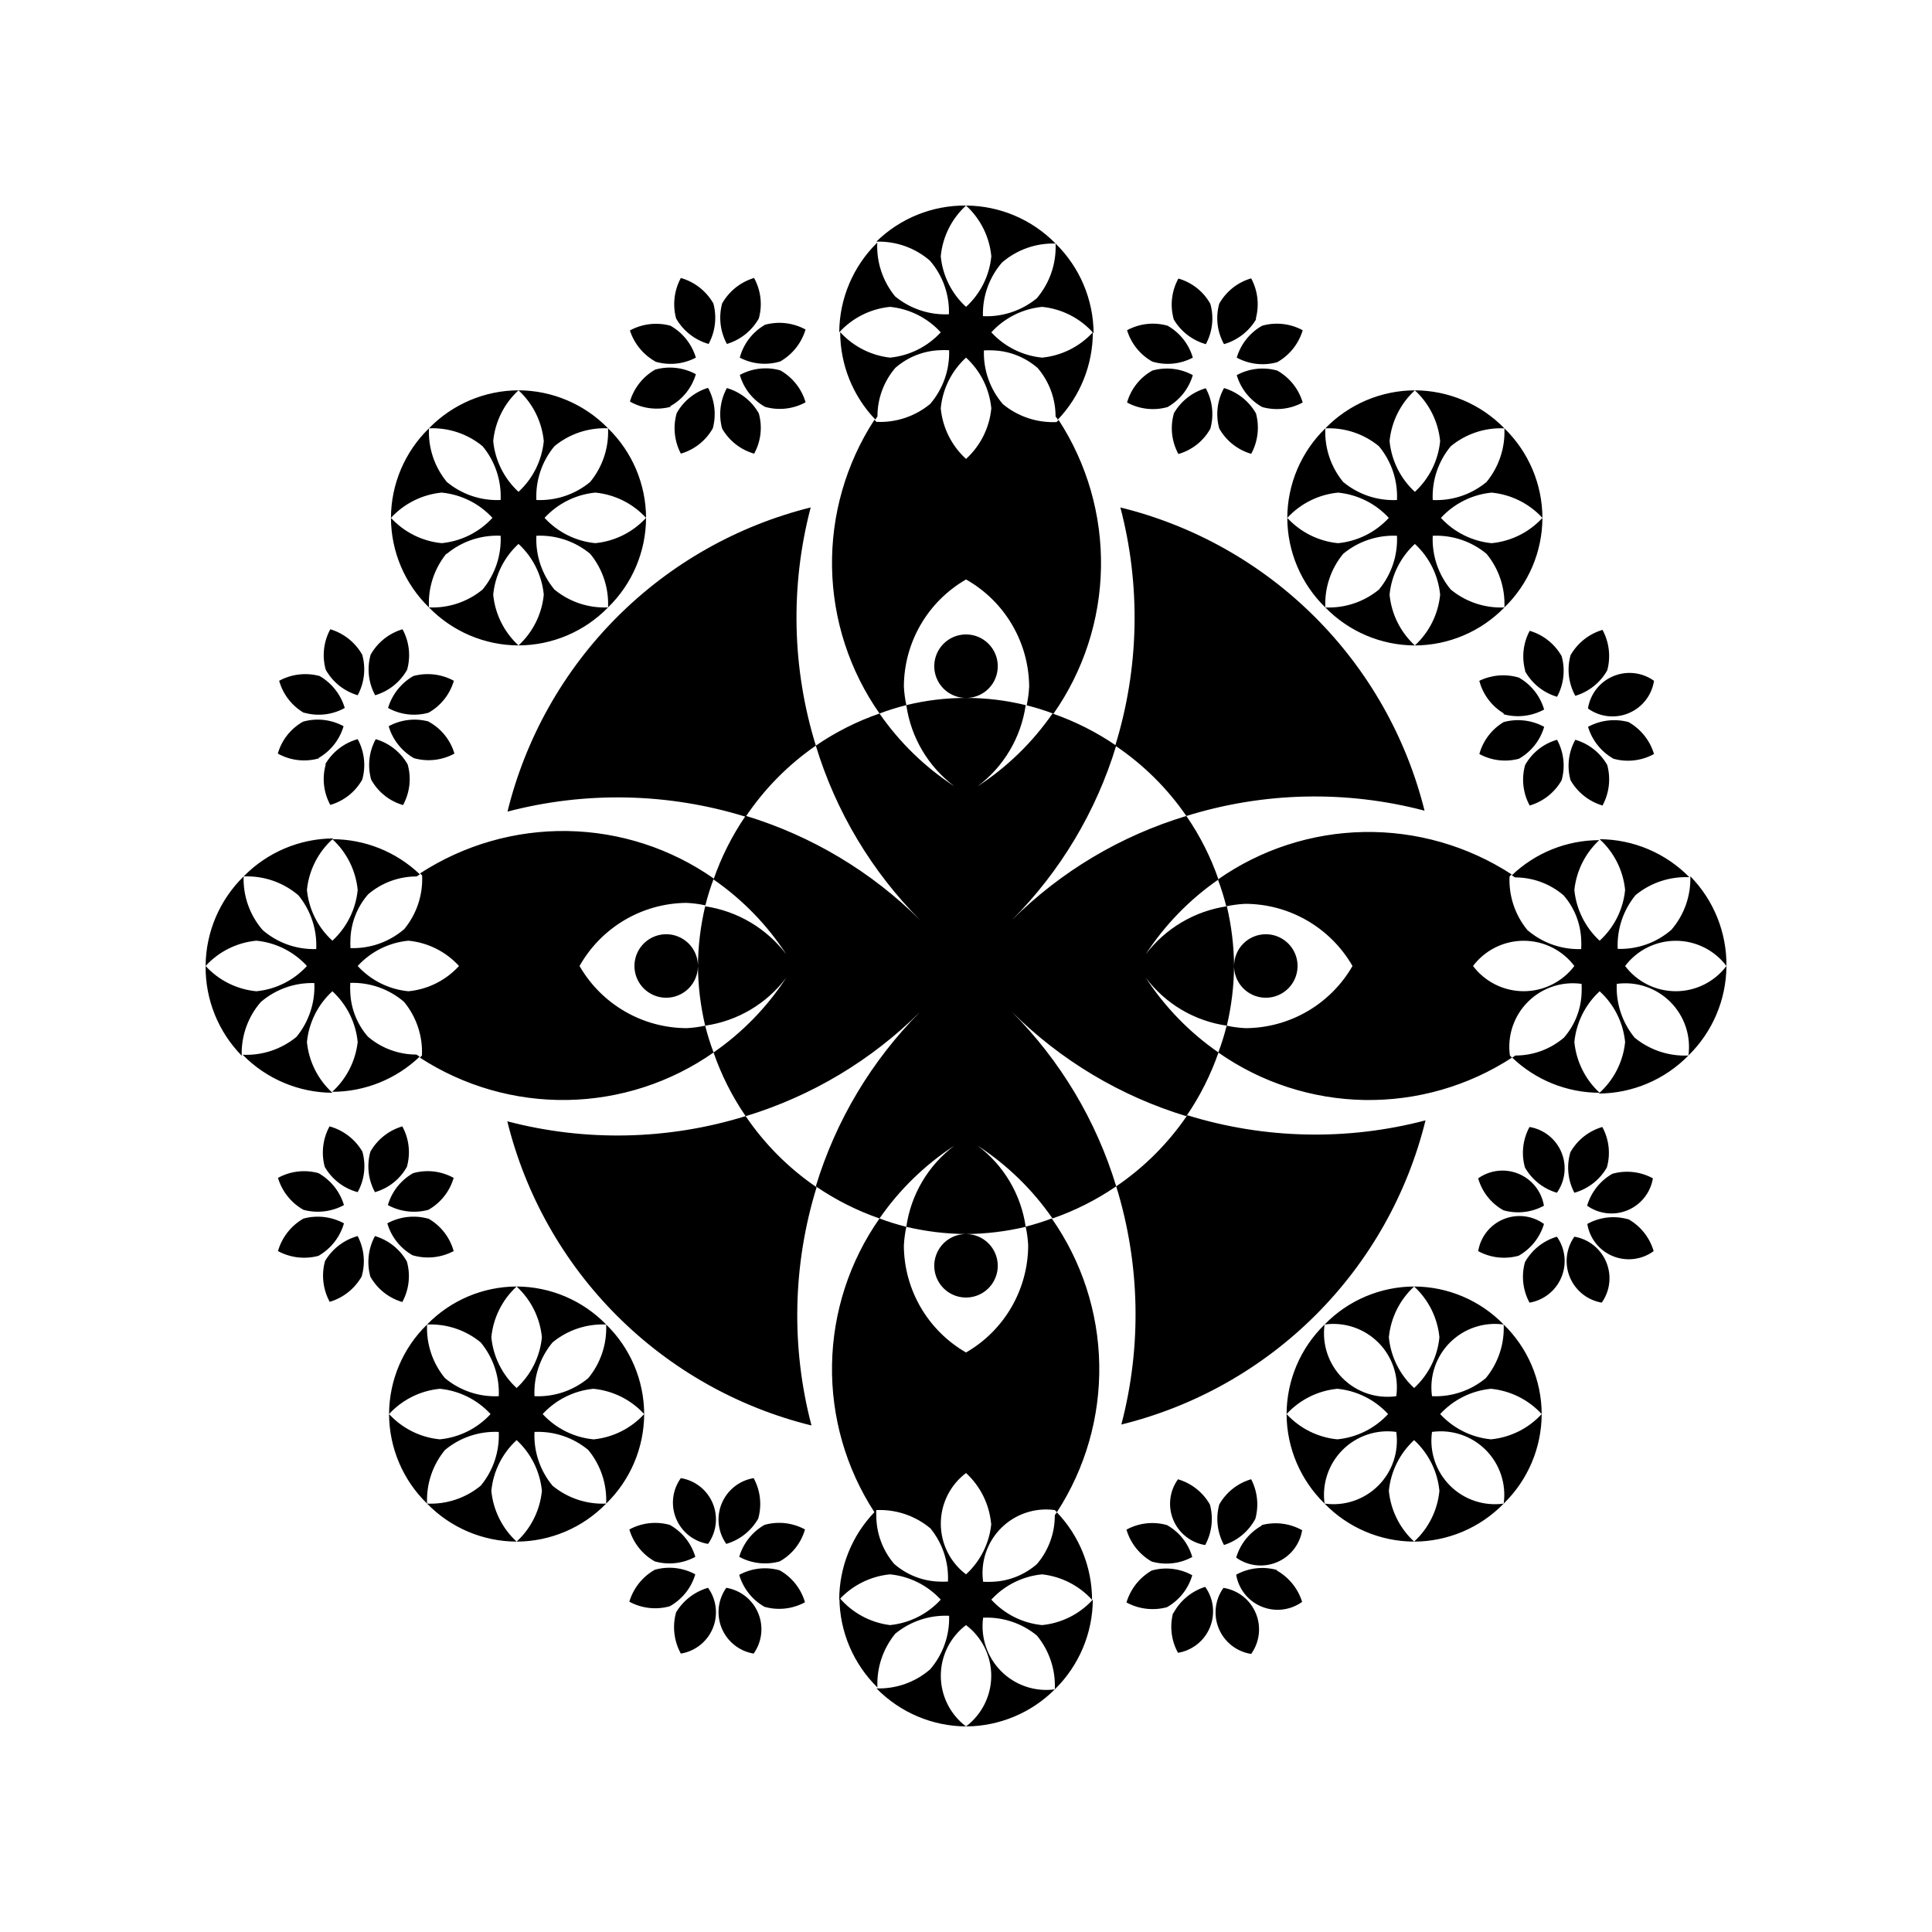 <?xml version="1.0" encoding="UTF-8"?>
<!-- Uploaded to: ICON Repo, www.svgrepo.com, Generator: ICON Repo Mixer Tools -->
<svg fill="#000000" width="800px" height="800px" version="1.1" viewBox="144 144 512 512" xmlns="http://www.w3.org/2000/svg">
 <path d="m346.75 230.06c3.606-0.977 7.449-0.523 10.73 1.262-1.066 3.574-3.465 6.606-6.699 8.461-3.57 1.09-7.426 0.727-10.73-1.004 0.98-3.684 3.394-6.82 6.699-8.719zm106.66 21.816c3.246-1.848 5.648-4.883 6.699-8.465-3.281-1.789-7.133-2.223-10.73-1.207-3.262 1.824-5.672 4.867-6.699 8.461 3.281 1.789 7.133 2.227 10.73 1.211zm-102.62-9.723c-3.598-1.016-7.449-0.582-10.73 1.207 1.027 3.598 3.434 6.641 6.699 8.465 3.598 1.016 7.449 0.582 10.73-1.211-1.051-3.582-3.453-6.617-6.699-8.461zm-5.695-13.754c1-3.606 0.547-7.457-1.258-10.734-3.586 1.074-6.621 3.496-8.465 6.754-0.973 3.606-0.52 7.445 1.262 10.73 3.586-1.074 6.617-3.492 8.461-6.75zm109.98 25.191 0.004-0.004c-1.016 3.598-0.582 7.449 1.207 10.734 3.598-1.031 6.641-3.438 8.465-6.703 1.016-3.598 0.578-7.449-1.211-10.73-3.574 1.039-6.606 3.422-8.461 6.652zm8.465-18.34c1.789-3.281 2.227-7.133 1.211-10.73-1.824-3.266-4.867-5.676-8.465-6.703-1.828 3.324-2.266 7.238-1.207 10.883 1.883 3.172 4.914 5.496 8.461 6.5zm12.043 29.02c1.785-3.281 2.238-7.125 1.258-10.73-1.855-3.238-4.887-5.637-8.461-6.703-1.82 3.273-2.269 7.129-1.262 10.73 1.84 3.254 4.875 5.66 8.465 6.703zm-131.75 0c1.816-3.273 2.269-7.129 1.258-10.73-1.836-3.254-4.875-5.66-8.461-6.703-1.789 3.281-2.238 7.125-1.262 10.73 1.848 3.234 4.887 5.621 8.465 6.652zm105.55-24.438c3.578 1.062 7.43 0.684 10.73-1.055-1.051-3.586-3.453-6.621-6.699-8.465-3.598-1.016-7.449-0.582-10.73 1.207 1.078 3.531 3.477 6.512 6.699 8.312zm-131.75 0c3.594 1.07 7.465 0.691 10.781-1.055-1.074-3.59-3.492-6.621-6.75-8.465-3.606-0.973-7.449-0.523-10.73 1.258 1.121 3.484 3.516 6.414 6.699 8.211zm42.574 101.77c-6.34-20.5-6.812-42.367-1.363-63.125-19.461 4.848-37.23 14.918-51.391 29.125-14.164 14.203-24.176 32.004-28.965 51.484 20.758-5.449 42.625-4.981 63.125 1.359 4.961-7.391 11.27-13.785 18.594-18.844zm55.418 127.52c2.406-0.602 4.781-1.344 7.102-2.215 7.961 11.359 12.344 24.84 12.586 38.711 0.242 13.867-3.664 27.492-11.223 39.125-0.199-0.172-0.383-0.355-0.555-0.555-5.227-0.73-10.496 1.035-14.227 4.769-3.734 3.731-5.5 8.996-4.769 14.227 0.84 0.043 1.68 0.043 2.519 0 4.336-0.176 8.477-1.832 11.738-4.688 3.062-3.578 4.742-8.137 4.738-12.848 0-0.25 0.352-0.555 0.555-0.855 5.969 6.242 9.305 14.539 9.32 23.176-3.449-3.785-8.16-6.188-13.25-6.75-5.156 0.504-9.945 2.887-13.453 6.699 3.496 3.836 8.289 6.238 13.453 6.75 5.164-0.512 9.953-2.914 13.449-6.75-0.051 8.953-3.68 17.516-10.074 23.781 0.238-5.176-1.449-10.254-4.738-14.258-4.004-3.289-9.082-4.973-14.258-4.738-0.707 5.223 1.066 10.477 4.793 14.203 3.727 3.731 8.98 5.5 14.203 4.793-6.242 6.246-14.699 9.777-23.527 9.824 4.207-3.18 6.684-8.152 6.684-13.426 0-5.277-2.477-10.25-6.684-13.43-4.211 3.18-6.684 8.152-6.684 13.43 0 5.273 2.473 10.246 6.684 13.426-8.938-0.059-17.48-3.688-23.73-10.078 5.199 0.168 10.273-1.633 14.207-5.039 3.406-3.934 5.203-9.004 5.039-14.207-5.176-0.234-10.254 1.449-14.258 4.738-3.289 4.004-4.973 9.082-4.738 14.258-6.394-6.266-10.023-14.828-10.074-23.781 3.402 4.012 8.184 6.598 13.402 7.254 5.164-0.512 9.953-2.914 13.449-6.75-3.508-3.812-8.297-6.195-13.449-6.699-5.156 0.504-9.945 2.887-13.453 6.699 0.012-8.637 3.352-16.934 9.32-23.176-7.559-11.633-11.469-25.258-11.227-39.125 0.242-13.871 4.625-27.352 12.586-38.711 2.324 0.871 4.695 1.613 7.106 2.215-0.355 1.66-0.578 3.344-0.656 5.039 0.086 11.676 6.356 22.434 16.477 28.262 10.164-5.856 16.441-16.684 16.473-28.414-0.086-1.645-0.305-3.277-0.656-4.887zm-25.191 79.805c-3.984-3.285-9.047-4.973-14.207-4.738-0.031 0.473-0.031 0.941 0 1.41-0.004 4.711 1.676 9.27 4.734 12.848 3.266 2.856 7.406 4.512 11.738 4.688 0.84 0.043 1.684 0.043 2.519 0 0.242-5.16-1.445-10.223-4.734-14.207zm16.223-1.16c-0.484-5.137-2.852-9.91-6.648-13.402-4.211 3.18-6.684 8.152-6.684 13.43 0 5.273 2.473 10.246 6.684 13.426 3.82-3.5 6.211-8.293 6.699-13.453zm33.152-89.375c6.336 20.504 6.809 42.371 1.359 63.125 19.508-4.809 37.332-14.859 51.539-29.066 14.207-14.211 24.262-32.031 29.07-51.543-20.758 5.453-42.625 4.981-63.129-1.359-5.031 7.414-11.426 13.809-18.84 18.844zm102.62 6.348c3.598 1.016 7.449 0.578 10.73-1.211-0.629-3.785-3.16-6.981-6.707-8.457-3.543-1.473-7.594-1.02-10.723 1.203 1.027 3.598 3.434 6.641 6.699 8.465zm-210.64-229.59c1.781-3.285 2.234-7.125 1.262-10.73-1.883-3.289-4.973-5.711-8.617-6.754-1.781 3.285-2.231 7.125-1.258 10.734 1.879 3.289 4.973 5.711 8.613 6.75zm-8.465 18.34h0.004c-1.023 3.586-0.629 7.43 1.105 10.73 3.59-1.043 6.629-3.449 8.465-6.703 0.977-3.606 0.527-7.449-1.258-10.73-3.531 1.078-6.512 3.481-8.312 6.703zm153.51-25.191c0.926-3.543 0.477-7.305-1.258-10.531-3.59 1.043-6.625 3.449-8.465 6.703-1.008 3.602-0.559 7.457 1.262 10.73 3.539-1.02 6.566-3.34 8.461-6.5zm-155.17 23.328v-0.004c3.269-1.832 5.691-4.867 6.75-8.461-3.301-1.789-7.168-2.223-10.781-1.211-3.246 1.848-5.648 4.883-6.699 8.465 3.254 1.852 7.106 2.359 10.73 1.41zm136.73 108.62c20.492-6.379 42.367-6.871 63.125-1.41-4.848-19.461-14.918-37.23-29.125-51.391-14.203-14.164-32.004-24.176-51.484-28.965 5.453 20.758 4.981 42.625-1.359 63.125 7.402 4.969 13.797 11.293 18.844 18.641zm-49.977-39.699c0-3.402-2.051-6.469-5.195-7.773-3.144-1.301-6.762-0.582-9.168 1.824s-3.129 6.027-1.824 9.168c1.301 3.144 4.367 5.195 7.773 5.195 2.234 0.016 4.383-0.867 5.961-2.449 1.582-1.582 2.465-3.727 2.453-5.965zm47.758 215.48c-2.25 3.113-2.727 7.172-1.258 10.727 1.469 3.551 4.672 6.09 8.465 6.703 1.785-3.281 2.234-7.125 1.258-10.73-1.836-3.25-4.875-5.656-8.465-6.699zm91.996-214.12v-0.004c1.832 3.269 4.871 5.691 8.465 6.754 1.789-3.301 2.223-7.168 1.211-10.781-1.848-3.246-4.883-5.648-8.465-6.703-1.719 3.215-2.152 6.961-1.211 10.48zm-5.691 11.387v-0.004c3.606 0.977 7.449 0.527 10.73-1.258-1.043-3.59-3.449-6.625-6.699-8.465-3.481-1.035-7.219-0.73-10.48 0.855 0.945 3.602 3.258 6.691 6.449 8.617zm59.047 66.703c-0.059 8.938-3.688 17.48-10.078 23.727 0.711-5.223-1.062-10.477-4.789-14.203-3.727-3.727-8.98-5.496-14.203-4.789-0.238 5.176 1.449 10.254 4.734 14.258 4.004 3.285 9.086 4.973 14.258 4.734-6.266 6.398-14.824 10.027-23.777 10.078 3.969-3.508 6.473-8.383 7-13.652-0.512-5.164-2.914-9.957-6.75-13.453-3.812 3.508-6.195 8.297-6.699 13.453 0.504 5.152 2.887 9.941 6.699 13.449-8.637-0.012-16.934-3.352-23.176-9.32l0.855-0.555c4.711 0.004 9.27-1.676 12.848-4.734 2.856-3.262 4.512-7.406 4.688-11.738 0.043-0.84 0.043-1.68 0-2.519-5.227-0.73-10.496 1.035-14.227 4.766-3.734 3.734-5.5 9-4.769 14.227l0.555 0.555c-11.629 7.559-25.258 11.469-39.125 11.227-13.871-0.242-27.352-4.625-38.711-12.586 0.875-2.324 1.613-4.695 2.215-7.106 1.66 0.359 3.344 0.578 5.039 0.656 11.695-0.066 22.477-6.34 28.312-16.473-5.856-10.168-16.684-16.445-28.414-16.477-1.695 0.078-3.379 0.301-5.039 0.656-0.602-2.41-1.34-4.781-2.215-7.106 11.359-7.961 24.84-12.344 38.711-12.586 13.871-0.242 27.496 3.668 39.129 11.227l-0.555 0.555c-0.234 5.16 1.453 10.223 4.734 14.207 3.953 3.406 9.043 5.207 14.258 5.039 0.043-0.824 0.043-1.648 0-2.469-0.168-4.352-1.82-8.512-4.684-11.789-3.582-3.062-8.141-4.742-12.848-4.738l-0.855-0.555-0.004 0.004c6.242-5.973 14.543-9.309 23.176-9.324-3.719 3.461-6.062 8.148-6.598 13.203 0.504 5.152 2.887 9.941 6.699 13.449 3.836-3.496 6.238-8.285 6.75-13.449-0.512-5.164-2.914-9.957-6.75-13.453 8.953 0.051 17.516 3.68 23.781 10.074-5.176-0.234-10.254 1.453-14.258 4.738-3.289 4.004-4.973 9.082-4.738 14.258 5.203 0.164 10.273-1.633 14.207-5.039 3.406-3.934 5.207-9.008 5.039-14.207 6.219 6.344 9.66 14.898 9.574 23.781-3.18-4.211-8.152-6.684-13.426-6.684-5.277 0-10.25 2.473-13.43 6.684 3.18 4.207 8.152 6.684 13.43 6.684 5.273 0 10.246-2.477 13.426-6.684zm-40.305 0c-3.18-4.211-8.152-6.684-13.426-6.684-5.277 0-10.25 2.473-13.43 6.684 3.18 4.207 8.152 6.684 13.43 6.684 5.273 0 10.246-2.477 13.426-6.684zm-3.375-49.223c1.012-3.598 0.578-7.449-1.211-10.73-3.594 1.027-6.637 3.434-8.465 6.699-1.012 3.598-0.578 7.449 1.211 10.73 3.582-1.051 6.617-3.453 8.465-6.699zm10.832 6.699c1.785-3.281 2.234-7.125 1.258-10.73-1.84-3.254-4.875-5.656-8.465-6.699-1.816 3.269-2.269 7.125-1.258 10.73 1.859 3.234 4.887 5.633 8.465 6.699zm-3.828-25.695h-0.004c3.144 2.25 7.234 2.707 10.797 1.207 3.566-1.496 6.098-4.738 6.688-8.562-3.125-2.246-7.188-2.719-10.742-1.254-3.559 1.465-6.106 4.664-6.742 8.461zm10.73 3.578h-0.004c-3.606-0.973-7.445-0.52-10.73 1.262 1.074 3.586 3.496 6.617 6.754 8.461 3.602 1 7.453 0.547 10.73-1.258-1.074-3.586-3.492-6.621-6.754-8.465zm-5.644-13.703c0.973-3.606 0.52-7.449-1.258-10.73-3.578 1.066-6.606 3.465-8.465 6.699-1.008 3.621-0.555 7.492 1.258 10.781 3.586-1.074 6.621-3.492 8.465-6.75zm-87.461-79.449c-3.598-1.012-7.449-0.578-10.73 1.207 1.059 3.594 3.481 6.633 6.75 8.465 3.598 1.008 7.449 0.574 10.73-1.211-1.059-3.594-3.481-6.629-6.75-8.461zm16.121 32.344c5.156 0.504 9.945 2.887 13.453 6.699-3.508 3.812-8.297 6.199-13.453 6.703-5.156-0.504-9.945-2.891-13.453-6.703 0.031 8.945 3.664 17.496 10.078 23.73-0.234-5.16 1.453-10.223 4.734-14.207 3.992-3.316 9.074-5.023 14.258-4.785 0.238 5.18-1.469 10.266-4.785 14.258-3.984 3.281-9.047 4.969-14.207 4.734 6.234 6.414 14.785 10.043 23.73 10.074-3.812-3.504-6.199-8.293-6.703-13.449 0.504-5.156 2.891-9.945 6.703-13.453 3.812 3.508 6.195 8.297 6.699 13.453-0.504 5.156-2.887 9.945-6.699 13.449 8.941-0.031 17.496-3.66 23.727-10.074-5.156 0.234-10.219-1.453-14.207-4.734-3.316-3.992-5.023-9.078-4.785-14.258 5.184-0.238 10.27 1.469 14.258 4.785 3.281 3.984 4.969 9.047 4.734 14.207 6.414-6.234 10.047-14.785 10.078-23.73-3.508 3.812-8.297 6.199-13.453 6.703-5.156-0.504-9.945-2.891-13.449-6.703 3.504-3.812 8.293-6.195 13.449-6.699 5.156 0.504 9.945 2.887 13.453 6.699-0.031-8.941-3.664-17.496-10.078-23.73 0.234 5.16-1.453 10.223-4.734 14.211-3.988 3.316-9.074 5.023-14.258 4.785-0.238-5.184 1.469-10.27 4.785-14.258 3.988-3.285 9.051-4.973 14.207-4.738-6.231-6.41-14.785-10.043-23.727-10.074 3.812 3.508 6.195 8.297 6.699 13.453-0.504 5.152-2.887 9.941-6.699 13.449-3.812-3.508-6.199-8.297-6.703-13.449 0.504-5.156 2.891-9.945 6.703-13.453-8.945 0.031-17.496 3.664-23.73 10.074 5.16-0.234 10.223 1.453 14.207 4.738 3.316 3.988 5.023 9.074 4.785 14.258-5.184 0.238-10.266-1.469-14.258-4.785-3.281-3.988-4.969-9.051-4.734-14.211-6.414 6.234-10.047 14.789-10.078 23.73 3.508-3.812 8.297-6.195 13.453-6.699zm-50.984 128.52c5.199 6.934 12.934 11.516 21.512 12.746 1.227-5.184 1.871-10.488 1.914-15.816 0 3.402 2.051 6.469 5.195 7.773 3.144 1.301 6.762 0.582 9.168-1.824s3.125-6.027 1.824-9.172c-1.301-3.141-4.371-5.191-7.773-5.191-2.231 0-4.371 0.887-5.949 2.465s-2.465 3.715-2.465 5.949c-0.043-5.328-0.688-10.637-1.914-15.82-8.562 1.273-16.285 5.848-21.512 12.746 5.082-7.809 11.633-14.551 19.297-19.852-2.062-5.969-4.926-11.629-8.516-16.828-17.453 5.262-33.34 14.746-46.25 27.609 12.863-12.922 22.363-28.801 27.66-46.25-5.223-3.578-10.898-6.441-16.879-8.512-5.301 7.66-12.043 14.215-19.852 19.293 6.934-5.195 11.516-12.934 12.746-21.512-10.391-2.551-21.246-2.551-31.637 0 1.23 8.578 5.812 16.316 12.746 21.512-7.809-5.078-14.551-11.633-19.852-19.293-5.981 2.07-11.656 4.934-16.875 8.512 5.297 17.449 14.793 33.328 27.656 46.25-12.922-12.863-28.801-22.359-46.25-27.656-3.578 5.219-6.441 10.895-8.512 16.875 7.66 5.301 14.215 12.043 19.293 19.852-5.227-6.898-12.949-11.473-21.512-12.746-1.227 5.184-1.871 10.492-1.914 15.82 0-3.406-2.051-6.473-5.195-7.773-3.141-1.305-6.762-0.582-9.168 1.824s-3.125 6.023-1.824 9.168c1.305 3.144 4.371 5.195 7.773 5.195 2.231 0 4.371-0.887 5.949-2.465s2.465-3.719 2.465-5.949c0.043 5.328 0.688 10.633 1.914 15.816 8.578-1.23 16.316-5.812 21.512-12.746-5.078 7.809-11.633 14.551-19.293 19.852 2.07 5.981 4.934 11.656 8.512 16.879 17.449-5.297 33.328-14.797 46.25-27.66-12.863 12.922-22.359 28.801-27.656 46.25 5.219 3.578 10.895 6.441 16.875 8.516 5.301-7.664 12.043-14.215 19.852-19.297-6.934 5.199-11.516 12.934-12.746 21.512 5.184 1.227 10.492 1.871 15.82 1.914-3.406 0-6.473 2.051-7.773 5.195-1.305 3.144-0.582 6.762 1.824 9.168s6.023 3.125 9.168 1.824c3.144-1.301 5.195-4.371 5.195-7.773 0-2.231-0.887-4.371-2.465-5.949s-3.719-2.465-5.949-2.465c5.328-0.043 10.633-0.688 15.816-1.914-1.23-8.578-5.812-16.312-12.746-21.512 7.809 5.082 14.551 11.633 19.852 19.297 5.981-2.074 11.656-4.938 16.879-8.516-5.297-17.449-14.797-33.328-27.66-46.25 12.922 12.863 28.801 22.363 46.25 27.66 3.578-5.223 6.441-10.898 8.516-16.879-7.664-5.301-14.215-12.043-19.297-19.852zm-116.73 12.746c0.602 2.41 1.344 4.781 2.219 7.106-11.363 7.961-24.844 12.344-38.711 12.586-13.871 0.242-27.496-3.668-39.129-11.227l0.555-0.555c0.234-5.156-1.453-10.219-4.734-14.207-3.953-3.406-9.043-5.207-14.258-5.039-0.047 0.84-0.047 1.684 0 2.519 0.176 4.336 1.828 8.477 4.684 11.738 3.582 3.062 8.137 4.742 12.848 4.738l0.855 0.555c-6.238 5.969-14.539 9.305-23.176 9.32 3.777-3.438 6.176-8.129 6.754-13.199-0.504-5.156-2.891-9.945-6.703-13.453-3.832 3.496-6.238 8.289-6.75 13.453 0.512 5.164 2.918 9.953 6.75 13.449-8.953-0.051-17.516-3.68-23.777-10.074 5.172 0.238 10.254-1.449 14.258-4.738 3.285-4.004 4.973-9.082 4.734-14.258-5.199-0.164-10.273 1.637-14.207 5.039-3.406 3.934-5.203 9.008-5.039 14.207-6.215-6.344-9.66-14.898-9.57-23.777 3.496 3.82 8.289 6.211 13.449 6.699 5.144-0.496 9.918-2.883 13.402-6.699-3.484-3.816-8.258-6.207-13.402-6.703-5.16 0.488-9.953 2.879-13.449 6.703 0.059-8.938 3.684-17.48 10.074-23.73-0.164 5.199 1.633 10.273 5.039 14.207 3.934 3.406 9.008 5.203 14.207 5.039 0.238-5.176-1.449-10.254-4.734-14.258-4.035-3.438-9.219-5.219-14.512-4.988 6.266-6.398 14.828-10.023 23.781-10.078-3.973 3.508-6.477 8.383-7.004 13.656 0.512 5.164 2.918 9.953 6.75 13.449 3.812-3.508 6.199-8.297 6.703-13.449-0.504-5.156-2.891-9.945-6.703-13.453 8.637 0.012 16.934 3.352 23.176 9.32l-0.855 0.555c-4.711-0.004-9.266 1.676-12.848 4.734-2.863 3.281-4.516 7.441-4.688 11.789-0.043 0.824-0.043 1.648 0 2.469 5.219 0.168 10.309-1.629 14.258-5.039 3.285-3.984 4.973-9.047 4.738-14.207l-0.555-0.555v0.004c11.633-7.562 25.258-11.469 39.129-11.227 13.867 0.242 27.348 4.625 38.711 12.586-0.875 2.324-1.617 4.695-2.219 7.102-1.656-0.355-3.344-0.574-5.039-0.652-11.746 0.117-22.539 6.492-28.312 16.727 5.856 10.164 16.684 16.441 28.414 16.473 1.645-0.086 3.277-0.305 4.887-0.656zm-65.242-15.816c-3.484-3.816-8.258-6.207-13.402-6.703-5.16 0.488-9.953 2.879-13.449 6.703 3.496 3.82 8.289 6.211 13.449 6.699 5.144-0.496 9.918-2.883 13.402-6.699zm206.11-161.22c3.281 1.781 7.133 2.215 10.73 1.207 3.258-1.844 5.676-4.879 6.75-8.465-3.281-1.781-7.133-2.215-10.73-1.207-3.269 1.832-5.691 4.867-6.75 8.465zm6.602 309.54h-0.004c-3.266 1.832-5.691 4.871-6.75 8.465 3.129 2.246 7.199 2.715 10.762 1.238 3.559-1.477 6.102-4.691 6.719-8.496-3.262-1.832-7.113-2.32-10.73-1.359zm-94.164-217.45c-2.41 0.602-4.781 1.344-7.106 2.219-7.961-11.363-12.344-24.844-12.586-38.711-0.242-13.871 3.668-27.496 11.227-39.129l0.555 0.555c5.16 0.234 10.223-1.453 14.207-4.734 3.406-3.953 5.207-9.043 5.039-14.258-0.84-0.047-1.68-0.047-2.519 0-4.332 0.176-8.477 1.828-11.738 4.684-3.062 3.582-4.742 8.137-4.738 12.848 0 0-0.352 0.555-0.555 0.855h0.004c-5.973-6.238-9.309-14.539-9.324-23.176 3.438 3.777 8.129 6.176 13.203 6.754 5.152-0.504 9.941-2.891 13.449-6.703-3.496-3.832-8.285-6.238-13.449-6.75-5.164 0.512-9.957 2.918-13.453 6.75 0.051-8.953 3.68-17.516 10.074-23.777-0.234 5.172 1.453 10.254 4.738 14.258 4.004 3.285 9.082 4.973 14.258 4.734 0.164-5.199-1.633-10.273-5.039-14.207-3.934-3.406-9.008-5.203-14.207-5.039 6.344-6.215 14.898-9.66 23.781-9.57-3.824 3.496-6.215 8.289-6.703 13.449 0.496 5.144 2.887 9.918 6.703 13.402 3.816-3.484 6.203-8.258 6.699-13.402-0.488-5.16-2.879-9.953-6.699-13.449 8.938 0.059 17.48 3.684 23.727 10.074-5.199-0.164-10.27 1.633-14.207 5.039-3.402 3.934-5.203 9.008-5.039 14.207 5.176 0.238 10.254-1.449 14.258-4.734 3.438-4.035 5.223-9.219 4.988-14.512 6.398 6.266 10.027 14.828 10.078 23.781-3.508-3.973-8.383-6.477-13.652-7.004-5.164 0.512-9.957 2.918-13.453 6.75 3.508 3.812 8.297 6.199 13.453 6.703 5.152-0.504 9.941-2.891 13.449-6.703-0.012 8.637-3.352 16.934-9.32 23.176 0-0.301-0.352-0.605-0.555-0.855 0.004-4.711-1.676-9.266-4.734-12.848-3.262-2.856-7.406-4.512-11.738-4.688-0.84-0.043-1.68-0.043-2.519 0-0.168 5.219 1.629 10.309 5.039 14.258 3.984 3.285 9.047 4.973 14.207 4.738l0.555-0.555c7.559 11.633 11.469 25.258 11.223 39.129-0.242 13.867-4.625 27.348-12.586 38.711-2.32-0.875-4.695-1.617-7.102-2.219 0.355-1.656 0.574-3.344 0.656-5.039-0.121-11.746-6.496-22.539-16.727-28.312-10.168 5.856-16.445 16.684-16.477 28.414 0.09 1.645 0.309 3.277 0.656 4.887zm9.117-78.645c0.496 5.144 2.887 9.918 6.703 13.402 3.816-3.484 6.203-8.258 6.699-13.402-0.488-5.16-2.879-9.953-6.699-13.449-3.824 3.496-6.215 8.289-6.703 13.449zm153.16 224.55h0.004c3.238-1.828 5.641-4.844 6.699-8.41-3.113-2.254-7.172-2.731-10.727-1.262-3.551 1.469-6.09 4.672-6.703 8.465 3.281 1.789 7.133 2.223 10.73 1.207zm-8.715 32.445c-3.988 3.32-9.074 5.027-14.258 4.789-0.73-5.231 1.035-10.496 4.769-14.227 3.731-3.734 9-5.5 14.227-4.769-6.234-6.41-14.789-10.043-23.73-10.074 3.812 3.508 6.199 8.297 6.699 13.449-0.5 5.156-2.887 9.945-6.699 13.453-3.812-3.508-6.195-8.297-6.699-13.453 0.504-5.152 2.887-9.941 6.699-13.449-8.941 0.031-17.496 3.664-23.73 10.074 5.231-0.73 10.496 1.035 14.227 4.769 3.734 3.731 5.5 8.996 4.769 14.227-5.231 0.73-10.496-1.035-14.227-4.769-3.734-3.731-5.5-8.996-4.769-14.227-6.41 6.234-10.043 14.789-10.074 23.73 3.508-3.812 8.297-6.195 13.449-6.699 5.156 0.504 9.945 2.887 13.453 6.699-3.508 3.812-8.297 6.199-13.453 6.699-5.152-0.5-9.941-2.887-13.449-6.699 0.031 8.941 3.664 17.496 10.074 23.73-0.73-5.227 1.035-10.496 4.769-14.227 3.731-3.734 8.996-5.5 14.227-4.769 0.73 5.231-1.035 10.496-4.769 14.23-3.731 3.731-8.996 5.496-14.227 4.766 6.234 6.414 14.789 10.043 23.73 10.074-3.812-3.508-6.195-8.297-6.699-13.449 0.504-5.156 2.887-9.945 6.699-13.453 3.812 3.508 6.199 8.297 6.699 13.453-0.5 5.152-2.887 9.941-6.699 13.449 8.941-0.031 17.496-3.66 23.73-10.074-5.227 0.73-10.496-1.035-14.227-4.766-3.734-3.734-5.5-9-4.769-14.23 5.231-0.73 10.496 1.035 14.23 4.769 3.731 3.731 5.496 9 4.766 14.227 6.414-6.234 10.043-14.789 10.074-23.73-3.508 3.812-8.297 6.199-13.449 6.699-5.156-0.5-9.945-2.887-13.453-6.699 3.508-3.812 8.297-6.195 13.453-6.699 5.152 0.504 9.941 2.887 13.449 6.699-0.031-8.941-3.66-17.496-10.074-23.73 0.234 5.16-1.453 10.223-4.738 14.207zm8.77-164.14c3.25-1.836 5.656-4.875 6.699-8.461-3.281-1.789-7.125-2.238-10.73-1.262-3.16 1.887-5.469 4.918-6.449 8.465 3.203 1.75 6.953 2.199 10.48 1.258zm1.613 133.41h-0.004c-1.008 3.598-0.574 7.449 1.211 10.73 3.789-0.645 6.981-3.188 8.453-6.738s1.02-7.606-1.199-10.742c-3.594 1.059-6.633 3.481-8.465 6.75zm-246.87 46.953h-0.004c-5.152-0.5-9.941-2.887-13.449-6.699 3.508-3.812 8.297-6.195 13.449-6.699 5.156 0.504 9.945 2.887 13.453 6.699-0.031-8.941-3.664-17.496-10.074-23.73 0.234 5.16-1.453 10.223-4.738 14.207-3.988 3.32-9.074 5.027-14.258 4.789-0.238-5.184 1.469-10.27 4.789-14.258 3.984-3.285 9.047-4.973 14.207-4.738-6.234-6.41-14.789-10.043-23.73-10.074 3.812 3.508 6.195 8.297 6.699 13.449-0.504 5.156-2.887 9.945-6.699 13.453-3.812-3.508-6.199-8.297-6.699-13.453 0.5-5.152 2.887-9.941 6.699-13.449-8.945 0.031-17.496 3.664-23.73 10.074 5.16-0.234 10.223 1.453 14.207 4.738 3.316 3.988 5.023 9.074 4.789 14.258-5.184 0.238-10.27-1.469-14.258-4.789-3.285-3.984-4.973-9.047-4.738-14.207-6.414 6.234-10.043 14.789-10.074 23.73 3.504-3.812 8.293-6.195 13.449-6.699 5.156 0.504 9.945 2.887 13.453 6.699-3.508 3.812-8.297 6.199-13.453 6.699-5.156-0.5-9.945-2.887-13.449-6.699 0.031 8.941 3.66 17.496 10.074 23.73-0.234-5.16 1.453-10.223 4.738-14.207 3.988-3.32 9.074-5.027 14.258-4.789 0.234 5.184-1.473 10.27-4.789 14.258-3.984 3.285-9.047 4.973-14.207 4.738 6.234 6.414 14.785 10.043 23.73 10.074-3.812-3.508-6.199-8.297-6.699-13.449 0.5-5.156 2.887-9.945 6.699-13.453 3.812 3.508 6.195 8.297 6.699 13.453-0.504 5.152-2.887 9.941-6.699 13.449 8.941-0.031 17.496-3.66 23.73-10.074-5.16 0.234-10.223-1.453-14.207-4.738-3.32-3.988-5.027-9.074-4.789-14.258 5.184-0.238 10.27 1.469 14.258 4.789 3.285 3.984 4.973 9.047 4.738 14.207 6.41-6.234 10.043-14.789 10.074-23.73-3.469 3.781-8.199 6.16-13.301 6.699zm40.305-85.648-0.004 0.004c-20.5 6.336-42.367 6.809-63.125 1.359 4.809 19.508 14.859 37.332 29.07 51.539 14.207 14.207 32.031 24.262 51.539 29.07-5.449-20.758-4.981-42.625 1.359-63.129-7.394-5.039-13.773-11.43-18.793-18.84zm-24.035 118c3.598 1.008 7.449 0.574 10.734-1.211-1.062-3.594-3.484-6.633-6.754-8.465-3.598-1.008-7.445-0.574-10.73 1.211 1.059 3.594 3.484 6.633 6.75 8.465zm253.77-102.73c-3.246 1.844-5.648 4.879-6.699 8.461 3.129 2.223 7.184 2.68 10.727 1.203 3.543-1.473 6.078-4.672 6.703-8.457-3.281-1.789-7.133-2.223-10.73-1.207zm-243.04 106.15c-3.285-1.785-7.137-2.219-10.734-1.211-3.258 1.844-5.676 4.879-6.75 8.465 3.285 1.785 7.133 2.219 10.73 1.207 3.269-1.832 5.691-4.867 6.754-8.461zm154.12-1.16h-0.004c-3.621-1.008-7.492-0.555-10.781 1.258 0.633 3.797 3.184 6.996 6.738 8.461 3.559 1.465 7.621 0.992 10.742-1.254-1.098-3.519-3.492-6.492-6.699-8.312zm66.953-117.39c-1.789 3.281-2.223 7.133-1.211 10.73 1.848 3.246 4.883 5.648 8.465 6.699 2.223-3.129 2.676-7.18 1.203-10.723-1.477-3.547-4.672-6.078-8.457-6.707zm11.891 29.07c-2.219 3.137-2.672 7.191-1.199 10.742 1.473 3.551 4.664 6.094 8.453 6.738 2.219-3.137 2.672-7.195 1.195-10.742-1.473-3.551-4.664-6.094-8.449-6.738zm14.156-4.637c-3.606-1.008-7.461-0.559-10.73 1.262 0.617 3.828 3.18 7.062 6.769 8.531 3.59 1.473 7.688 0.969 10.812-1.328-1.043-3.59-3.449-6.625-6.699-8.465zm-115.42 94.363c-3.273-1.816-7.129-2.269-10.734-1.258-3.234 1.859-5.633 4.887-6.699 8.465 3.281 1.785 7.125 2.234 10.73 1.258 3.254-1.84 5.66-4.875 6.703-8.465zm-136.79 9.824c-1.031 3.668-0.578 7.598 1.258 10.934 3.793-0.617 6.996-3.156 8.465-6.707s0.992-7.609-1.258-10.727c-3.543 1.02-6.566 3.34-8.465 6.5zm131.75 0c-1 3.606-0.547 7.457 1.258 10.73 3.797-0.633 6.996-3.18 8.461-6.738 1.465-3.559 0.992-7.617-1.254-10.742-3.641 1.148-6.68 3.68-8.465 7.055zm-108.32-23.176c-3.246 1.848-5.648 4.883-6.699 8.465 3.281 1.789 7.133 2.223 10.73 1.211 3.266-1.828 5.672-4.871 6.699-8.465-3.281-1.789-7.133-2.223-10.73-1.211zm102.62 9.723v0.004c3.602 1.012 7.453 0.578 10.734-1.211-1.027-3.594-3.438-6.637-6.703-8.465-3.598-1.012-7.449-0.578-10.73 1.211 1.055 3.582 3.457 6.617 6.699 8.465zm-112.75 6.953c-2.223 3.129-2.676 7.184-1.203 10.727 1.477 3.543 4.672 6.078 8.457 6.707 2.223-3.129 2.676-7.184 1.203-10.727-1.477-3.543-4.672-6.078-8.457-6.707zm-12.043-29.066c-2.25 3.113-2.727 7.172-1.258 10.723s4.672 6.09 8.465 6.707c2.25-3.113 2.727-7.172 1.258-10.727-1.469-3.551-4.672-6.09-8.465-6.703zm26.199 24.434c-3.598-1.016-7.449-0.582-10.73 1.207 1.051 3.586 3.453 6.617 6.699 8.465 3.598 1.016 7.449 0.582 10.73-1.207-1.043-3.59-3.445-6.629-6.699-8.465zm-5.691-13.703c1.012-3.598 0.578-7.449-1.211-10.73-3.785 0.625-6.981 3.16-8.457 6.703-1.473 3.543-1.02 7.598 1.203 10.727 3.582-1.051 6.617-3.453 8.465-6.699zm224.9-93.055c1.016-3.598 0.582-7.449-1.207-10.73-3.59 1.043-6.629 3.445-8.465 6.699-1.062 3.578-0.68 7.43 1.059 10.73 3.637-1.016 6.731-3.422 8.613-6.699zm-317.95-131.9c1.008-3.598 0.574-7.445-1.211-10.73-3.594 1.059-6.629 3.484-8.461 6.75-1.012 3.598-0.578 7.449 1.207 10.734 3.594-1.062 6.633-3.484 8.465-6.754zm-13.098 6.754c1.781-3.285 2.215-7.137 1.207-10.734-1.844-3.258-4.879-5.676-8.465-6.75-1.781 3.285-2.215 7.133-1.207 10.73 1.832 3.269 4.867 5.691 8.465 6.754zm-14.156 4.637-0.004-0.004c3.606 1.012 7.461 0.559 10.734-1.258-1.055-3.57-3.438-6.598-6.652-8.465-3.606-0.977-7.449-0.527-10.73 1.258 0.992 3.555 3.32 6.586 6.5 8.465zm5.691 13.703v-0.004c-1.016 3.598-0.582 7.449 1.207 10.73 3.59-1.043 6.629-3.445 8.465-6.699 1.016-3.598 0.582-7.449-1.207-10.73-3.641 1.016-6.734 3.422-8.617 6.699zm20.504 10.73v-0.004c1.789-3.281 2.223-7.133 1.211-10.73-1.848-3.246-4.883-5.648-8.465-6.699-1.789 3.281-2.223 7.133-1.211 10.73 1.793 3.234 4.773 5.637 8.312 6.699zm6.902-22.066v-0.004c-3.598-1.012-7.449-0.578-10.73 1.211 1.051 3.582 3.453 6.617 6.699 8.465 3.598 1.012 7.449 0.578 10.73-1.211-1.062-3.621-3.527-6.668-6.852-8.465zm4.684-44.488c3.992-3.316 9.078-5.023 14.258-4.785 0.238 5.18-1.469 10.266-4.785 14.258-3.984 3.281-9.047 4.969-14.207 4.734 6.234 6.414 14.785 10.043 23.73 10.074-3.812-3.504-6.199-8.293-6.703-13.449 0.504-5.156 2.891-9.945 6.703-13.453 3.812 3.508 6.195 8.297 6.699 13.453-0.504 5.156-2.887 9.945-6.699 13.449 8.941-0.031 17.496-3.66 23.73-10.074-5.16 0.234-10.223-1.453-14.211-4.734-3.316-3.992-5.023-9.078-4.785-14.258 5.184-0.238 10.27 1.469 14.258 4.785 3.285 3.984 4.973 9.047 4.738 14.207 6.41-6.234 10.043-14.785 10.074-23.73-3.508 3.812-8.297 6.199-13.453 6.703-5.152-0.504-9.941-2.891-13.449-6.703 3.508-3.812 8.297-6.195 13.449-6.699 5.156 0.504 9.945 2.887 13.453 6.699-0.031-8.941-3.664-17.496-10.074-23.73 0.234 5.16-1.453 10.223-4.738 14.211-3.988 3.316-9.074 5.023-14.258 4.785-0.238-5.184 1.469-10.27 4.785-14.258 3.988-3.285 9.051-4.973 14.211-4.738-6.234-6.41-14.789-10.043-23.73-10.074 3.812 3.508 6.195 8.297 6.699 13.453-0.504 5.152-2.887 9.941-6.699 13.449-3.812-3.508-6.199-8.297-6.703-13.449 0.504-5.156 2.891-9.945 6.703-13.453-8.945 0.031-17.496 3.664-23.73 10.074 5.16-0.234 10.223 1.453 14.207 4.738 3.316 3.988 5.023 9.074 4.785 14.258-5.18 0.238-10.266-1.469-14.258-4.785-3.281-3.988-4.969-9.051-4.734-14.211-6.414 6.234-10.043 14.789-10.074 23.73 3.504-3.812 8.293-6.195 13.449-6.699 5.156 0.504 9.945 2.887 13.453 6.699-3.508 3.812-8.297 6.199-13.453 6.703-5.156-0.504-9.945-2.891-13.449-6.703 0.031 8.945 3.66 17.496 10.074 23.73-0.277-5.141 1.355-10.199 4.586-14.207zm214.27 255.73c0.957-3.512 0.559-7.25-1.109-10.48-3.59 1.043-6.625 3.449-8.465 6.699-0.977 3.606-0.527 7.449 1.262 10.73 3.574-1.137 6.559-3.633 8.312-6.949zm-223.14-223.34c-3.238 1.859-5.637 4.887-6.703 8.465 3.273 1.816 7.129 2.269 10.73 1.258 3.254-1.836 5.66-4.875 6.703-8.465-3.281-1.785-7.125-2.234-10.73-1.258zm-25.191 21.766c3.246-1.848 5.648-4.883 6.699-8.465-3.281-1.789-7.133-2.223-10.73-1.211-3.266 1.828-5.672 4.871-6.699 8.465 3.379 1.887 7.375 2.32 11.082 1.211zm29.02 122.02v-0.004c-3.606-0.977-7.449-0.523-10.73 1.262 1.039 3.586 3.445 6.625 6.699 8.465 3.633 1.062 7.539 0.664 10.883-1.109-1.008-3.644-3.418-6.742-6.703-8.617zm210.84 97.887c-2.25 3.144-2.707 7.234-1.207 10.797 1.5 3.566 4.742 6.098 8.562 6.688 2.246-3.125 2.719-7.188 1.254-10.742-1.465-3.559-4.664-6.106-8.457-6.742zm-214.72-109.93c-3.254 1.836-5.66 4.875-6.703 8.465 3.281 1.785 7.125 2.234 10.73 1.258 3.254-1.836 5.66-4.875 6.703-8.465-3.273-1.816-7.129-2.269-10.73-1.258zm-11.336-5.691v-0.004c-1.016 3.602-0.582 7.453 1.207 10.734 3.598-1.027 6.641-3.438 8.465-6.703 1.016-3.598 0.582-7.449-1.211-10.73-3.582 1.055-6.617 3.457-8.461 6.699zm9.672 29.121v-0.004c-1.832-3.266-4.871-5.691-8.465-6.75-1.785 3.301-2.219 7.168-1.207 10.781 1.844 3.246 4.879 5.648 8.461 6.699 1.785-3.281 2.219-7.133 1.211-10.73zm-20.504-35.82v-0.004c-1.785 3.281-2.238 7.125-1.262 10.73 1.898 3.305 5.035 5.719 8.719 6.703 1.816-3.273 2.266-7.129 1.258-10.734-1.918-3.285-5.047-5.691-8.715-6.699zm-6.902 22.117v-0.004c3.606 0.973 7.445 0.523 10.73-1.258-1.074-3.586-3.492-6.621-6.75-8.465-3.606-1-7.457-0.547-10.734 1.258 1.074 3.59 3.496 6.621 6.754 8.465zm10.73 3.578v-0.004c-3.285-1.781-7.125-2.231-10.73-1.262-3.289 1.883-5.711 4.973-6.754 8.617 3.285 1.781 7.125 2.231 10.734 1.258 3.289-1.879 5.711-4.973 6.75-8.613zm-5.039 10.078v-0.008c-0.973 3.609-0.52 7.449 1.262 10.734 3.574-1.066 6.606-3.469 8.461-6.703 1.055-3.578 0.676-7.426-1.055-10.73-3.684 1.016-6.812 3.441-8.719 6.75z"/>
</svg>